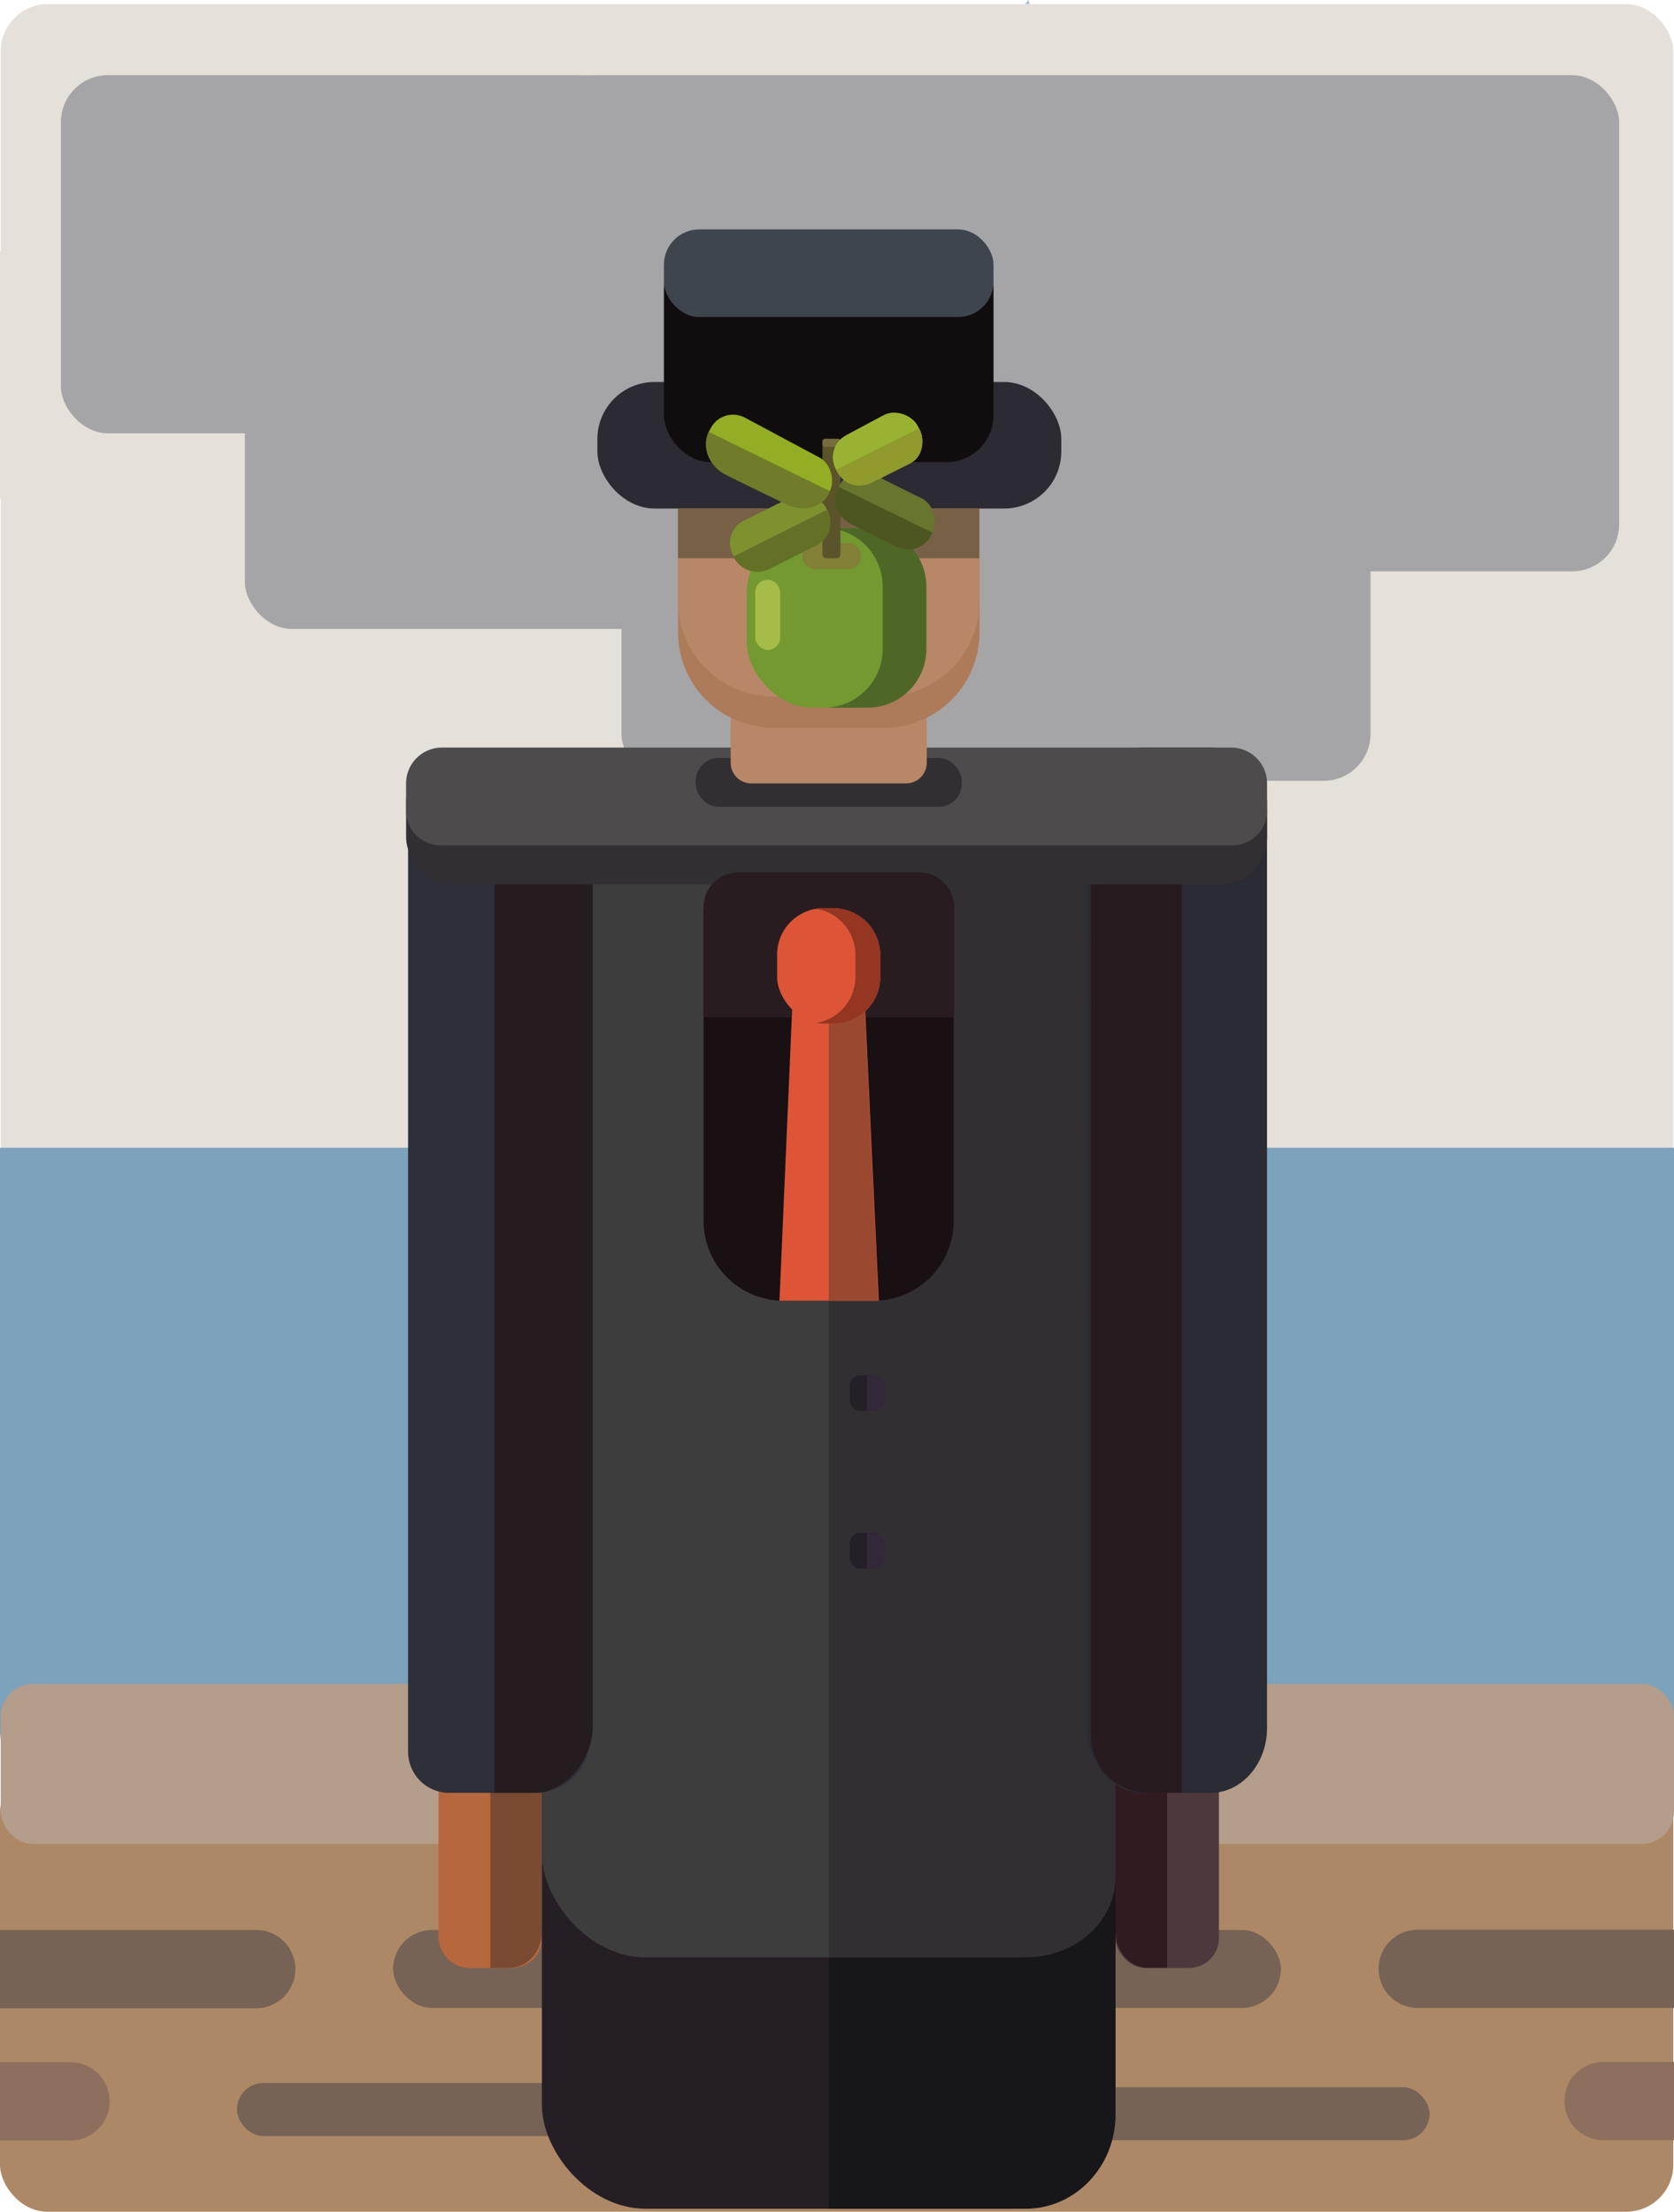 <svg id="Calque_1" data-name="Calque 1" xmlns="http://www.w3.org/2000/svg" viewBox="0 0 427.53 564.78"><defs><style>.cls-1{fill:#e5e0d9;}.cls-2{fill:#7da2bc;}.cls-3{fill:#a5a5a7;}.cls-4{fill:#aabace;}.cls-5{fill:#ad8866;}.cls-6{fill:#b49d8a;}.cls-7{fill:#766355;}.cls-8{fill:#8e6e5d;}.cls-9{fill:#4c383d;}.cls-10{fill:#2f1b20;}.cls-11{fill:#b7673d;}.cls-12{fill:#7b4a32;}.cls-13{fill:#251e24;}.cls-14{fill:#171619;}.cls-15{fill:#3e3d3d;}.cls-16{fill:#322f33;}.cls-17{fill:#2a2b33;}.cls-18{fill:#2e2f38;}.cls-19{fill:#181013;}.cls-20{fill:#251f28;}.cls-21{fill:#241c1f;}.cls-22{fill:#271b20;}.cls-23{fill:#4d4b4b;}.cls-24{fill:#b78767;}.cls-25{fill:#ad7b5a;}.cls-26{fill:#2c2b33;}.cls-27{fill:#110d0f;}.cls-28{fill:#3f454d;}.cls-29{fill:#786047;}.cls-30{fill:#739930;}.cls-31{fill:#4e6727;}.cls-32{fill:#828037;}.cls-33{fill:#5b542b;}.cls-34{fill:#766c39;}.cls-35{fill:#93ad24;}.cls-36{fill:#9ab232;}.cls-37{fill:#68752e;}.cls-38{fill:#a6bc4a;}.cls-39{fill:#7e912f;}.cls-40{fill:#4d5520;}.cls-41{fill:#707c2a;}.cls-42{fill:#637026;}.cls-43{fill:#919b2d;}.cls-44{fill:#281c21;}.cls-45{fill:#dd5536;}.cls-46{fill:#9b4831;}.cls-47{fill:#943621;}.cls-48{fill:#322838;}</style></defs><title>Magritte</title><rect class="cls-1" x="0.19" y="1.06" width="427.15" height="563.71" rx="12"/><path class="cls-2" d="M0,293.09H427.53a0,0,0,0,1,0,0v149a12,12,0,0,1-12,12H12a12,12,0,0,1-12-12v-149a0,0,0,0,1,0,0Z"/><path class="cls-1" d="M0,64.08H149.12a12,12,0,0,1,12,12v39.25a12,12,0,0,1-12,12H0a0,0,0,0,1,0,0V64.08A0,0,0,0,1,0,64.08Z"/><rect class="cls-3" x="62.54" y="64.08" width="125.94" height="96.52" rx="12"/><rect class="cls-3" x="158.72" y="91.26" width="191.3" height="108.13" rx="12"/><rect class="cls-3" x="139.51" y="19.2" width="274.01" height="126.69" rx="12"/><rect class="cls-3" x="15.55" y="19.2" width="145.57" height="91.44" rx="12"/><path class="cls-4" d="M262.68-.5l-.84,1h1.09Z" transform="translate(0 0.5)"/><rect class="cls-5" y="450.98" width="427.34" height="113.79" rx="12"/><rect class="cls-6" x="0.19" y="430.02" width="427.34" height="40.85" rx="8.21"/><path class="cls-7" d="M0,492.83H65.43a10,10,0,0,1,10,10v0a10,10,0,0,1-10,10H0a0,0,0,0,1,0,0V492.83A0,0,0,0,1,0,492.83Z"/><rect class="cls-7" x="100.4" y="492.83" width="75.39" height="19.92" rx="9.96"/><rect class="cls-7" x="60.52" y="531.91" width="113.38" height="13.55" rx="6.77"/><rect class="cls-7" x="251.73" y="532.99" width="113.38" height="13.55" rx="6.77"/><path class="cls-8" d="M0,526.61H18a10,10,0,0,1,10,10v0a10,10,0,0,1-10,10H0a0,0,0,0,1,0,0V526.61a0,0,0,0,1,0,0Z"/><path class="cls-7" d="M352.13,492.34h65.43a10,10,0,0,1,10,10v0a10,10,0,0,1-10,10H352.13a0,0,0,0,1,0,0V492.34A0,0,0,0,1,352.13,492.34Z" transform="translate(779.66 1005.09) rotate(180)"/><rect class="cls-7" x="251.73" y="492.34" width="75.39" height="19.92" rx="9.96" transform="translate(578.86 1005.09) rotate(180)"/><path class="cls-8" d="M399.53,526.11h18a10,10,0,0,1,10,10v0a10,10,0,0,1-10,10h-18a0,0,0,0,1,0,0V526.11A0,0,0,0,1,399.53,526.11Z" transform="translate(827.06 1072.64) rotate(-180)"/><rect class="cls-9" x="284.9" y="432.67" width="26.41" height="69.86" rx="7.58"/><path class="cls-10" d="M293.08,423.37h5V502h-5c-4.5,0-8.18-4.26-8.18-9.47v-59.7C284.9,427.64,288.58,423.37,293.08,423.37Z" transform="translate(0 0.5)"/><rect class="cls-11" x="111.99" y="434.62" width="26.41" height="67.9" rx="7.58"/><path class="cls-12" d="M130.22,425.57h-5V502h5c4.5,0,8.18-4.14,8.18-9.21v-58C138.4,429.72,134.72,425.57,130.22,425.57Z" transform="translate(0 0.5)"/><rect class="cls-13" x="138.4" y="209.24" width="146.5" height="354.78" rx="26.52"/><path class="cls-14" d="M262,209.23H211.65V563.52H262c12.6,0,22.9-10.78,22.9-24V233.2C284.9,220,274.6,209.23,262,209.23Z" transform="translate(0 0.5)"/><rect class="cls-15" x="138.4" y="198.16" width="146.5" height="301.66" rx="26.52"/><path class="cls-16" d="M262,198.08H211.65V499.32H262c12.6,0,22.9-9.17,22.9-20.38V218.46C284.9,207.25,274.6,198.08,262,198.08Z" transform="translate(0 0.5)"/><path class="cls-17" d="M277.63,206.94c0-9.1,6.48-16.54,14.39-16.54H309.2c7.92,0,14.39,7.44,14.39,16.54V440.79c0,9.09-6.47,16.53-14.39,16.53H292c-7.91,0-14.39-7.44-14.39-16.53Z" transform="translate(0 0.5)"/><path class="cls-18" d="M114.74,200.5h25.43A10.52,10.52,0,0,1,150.68,211V443.76a14.06,14.06,0,0,1-14.06,14.06H114.74a10.52,10.52,0,0,1-10.52-10.52V211A10.52,10.52,0,0,1,114.74,200.5Z"/><path class="cls-19" d="M186.63,225.69h50a6.94,6.94,0,0,1,6.94,6.94v79.11a20.41,20.41,0,0,1-20.41,20.41H200.09a20.41,20.41,0,0,1-20.41-20.41V232.64A6.94,6.94,0,0,1,186.63,225.69Z"/><rect class="cls-20" x="217" y="351.18" width="8.82" height="9.12" rx="2.71"/><rect class="cls-20" x="217" y="391.45" width="8.82" height="9.12" rx="2.71"/><path class="cls-21" d="M136.83,197.71l-10.55,1.86V457.32h10.29c8,0,14.81-8.83,14.81-16.83V212.25A14.59,14.59,0,0,0,136.83,197.71Z" transform="translate(0 0.5)"/><path class="cls-22" d="M293.16,201.09h8.68V457.32h-8.68a14.56,14.56,0,0,1-14.55-14.48V215.58A14.56,14.56,0,0,1,293.16,201.09Z" transform="translate(0 0.5)"/><rect class="cls-16" x="103.72" y="192.74" width="219.88" height="33.11" rx="12"/><path class="cls-23" d="M112.87,190.9H314.44a9.16,9.16,0,0,1,9.16,9.16v7a8.79,8.79,0,0,1-8.79,8.79H112.5a8.79,8.79,0,0,1-8.79-8.79v-7a9.16,9.16,0,0,1,9.16-9.16Z"/><rect class="cls-16" x="177.68" y="193.58" width="67.94" height="12.47" rx="5.81"/><path class="cls-24" d="M198,173.39h27.31a11.38,11.38,0,0,1,11.38,11.38v10a5.28,5.28,0,0,1-5.28,5.28H191.89a5.28,5.28,0,0,1-5.28-5.28v-10A11.38,11.38,0,0,1,198,173.39Z"/><path class="cls-25" d="M185.17,100.29h53a12,12,0,0,1,12,12v49.17a24.39,24.39,0,0,1-24.39,24.39H197.56a24.39,24.39,0,0,1-24.39-24.39V112.29A12,12,0,0,1,185.17,100.29Z"/><path class="cls-24" d="M185.17,93.12h53a12,12,0,0,1,12,12v48.36a24.39,24.39,0,0,1-24.39,24.39H197.56a24.39,24.39,0,0,1-24.39-24.39V105.12a12,12,0,0,1,12-12Z"/><rect class="cls-26" x="152.57" y="97.55" width="118.48" height="32.3" rx="14.56"/><rect class="cls-27" x="169.56" y="61.69" width="84.18" height="56.33" rx="12"/><rect class="cls-28" x="169.56" y="58.58" width="84.18" height="22.36" rx="9.02"/><rect class="cls-29" x="173.17" y="129.85" width="76.96" height="12.71"/><rect class="cls-30" x="190.71" y="134.81" width="45.88" height="45.88" rx="16.71"/><path class="cls-31" d="M236.59,149.26v16a15,15,0,0,1-15,14.95H210.5a15,15,0,0,0,14.94-14.95v-16a15,15,0,0,0-14.94-14.94h11.14A15,15,0,0,1,236.59,149.26Z" transform="translate(0 0.5)"/><rect class="cls-32" x="204.91" y="138.64" width="14.93" height="6.68" rx="3.1"/><path class="cls-33" d="M198.21,124.51h28.3a1.09,1.09,0,0,1,1.09,1.09v2a1.51,1.51,0,0,1-1.51,1.51H198.21a1.06,1.06,0,0,1-1.06-1.06v-2.52A1.06,1.06,0,0,1,198.21,124.51Z" transform="translate(85.54 339.71) rotate(-90)"/><rect class="cls-34" x="210.06" y="112.05" width="4.64" height="2.07" rx="0.62"/><rect class="cls-35" x="179.29" y="110.41" width="34.4" height="13.82" rx="6.41" transform="translate(78.55 -78.3) rotate(28.14)"/><rect class="cls-36" x="212.31" y="107.26" width="23.66" height="13.82" rx="6.41" transform="translate(475.62 109.64) rotate(151.86)"/><rect class="cls-37" x="212.79" y="122.95" width="26.64" height="13.82" rx="6.41" transform="translate(370.82 347.27) rotate(-153.58)"/><rect class="cls-38" x="192.88" y="148.04" width="6.37" height="17.94" rx="3.19"/><rect class="cls-39" x="185.93" y="128.64" width="26.64" height="13.82" rx="6.41" transform="translate(-39.5 103.32) rotate(-26.42)"/><path class="cls-40" d="M238.17,135.53h0l-23.95-11.68h0c-1.79,3.25-1.24,7,3,9.42L228.86,139C232.73,140.94,236.46,139.28,238.17,135.53Z" transform="translate(0 0.5)"/><path class="cls-41" d="M211.9,125l0-.1L181,109.78h0c-1.92,3.93.09,8.9,4.54,11.07l15,7.32C205,130.34,210.12,129.38,211.9,125Z" transform="translate(0 0.5)"/><path class="cls-42" d="M211.21,129.68h0l-23.88,11.93h0a6.73,6.73,0,0,0,9.32,3.08l11.56-5.77A6.58,6.58,0,0,0,211.21,129.68Z" transform="translate(0 0.5)"/><path class="cls-43" d="M234.72,108.88h0l-21.17,10.58h0c1.73,3.45,4.45,4.82,8.6,3.55l10.3-5.15C235.5,116.33,236.45,112.33,234.72,108.88Z" transform="translate(0 0.5)"/><path class="cls-44" d="M188.49,222.79h46.33a8.8,8.8,0,0,1,8.8,8.8v28.18a0,0,0,0,1,0,0H179.69a0,0,0,0,1,0,0V231.59A8.8,8.8,0,0,1,188.49,222.79Z"/><path class="cls-44" d="M211.65,222.79H234.8a8.82,8.82,0,0,1,8.82,8.82v28.17a0,0,0,0,1,0,0h-32a0,0,0,0,1,0,0v-37A0,0,0,0,1,211.65,222.79Z"/><path class="cls-45" d="M224.45,331.65H199.07L202.28,258a4.47,4.47,0,0,1,4.45-4.45h9.84A4.47,4.47,0,0,1,221,258Z" transform="translate(0 0.5)"/><path class="cls-46" d="M220.91,258a4.47,4.47,0,0,0-4.45-4.45h-4.81v78.13h12.69Z" transform="translate(0 0.5)"/><rect class="cls-45" x="198.47" y="231.91" width="26.35" height="29.45" rx="11.87"/><path class="cls-47" d="M213,231.41h-2.6a12.26,12.26,0,0,0-1.93.17,11.9,11.9,0,0,1,10,11.7V249a11.9,11.9,0,0,1-10,11.7,12.26,12.26,0,0,0,1.93.17H213A11.91,11.91,0,0,0,224.83,249v-5.71A11.91,11.91,0,0,0,213,231.41Z" transform="translate(0 0.5)"/><path class="cls-48" d="M223.11,391h-1.7v9.12h1.7a2.72,2.72,0,0,0,2.71-2.71v-3.7A2.72,2.72,0,0,0,223.11,391Z" transform="translate(0 0.5)"/><path class="cls-48" d="M223.11,350.68h-1.7v9.12h1.7a2.72,2.72,0,0,0,2.71-2.71v-3.7A2.72,2.72,0,0,0,223.11,350.68Z" transform="translate(0 0.5)"/></svg>